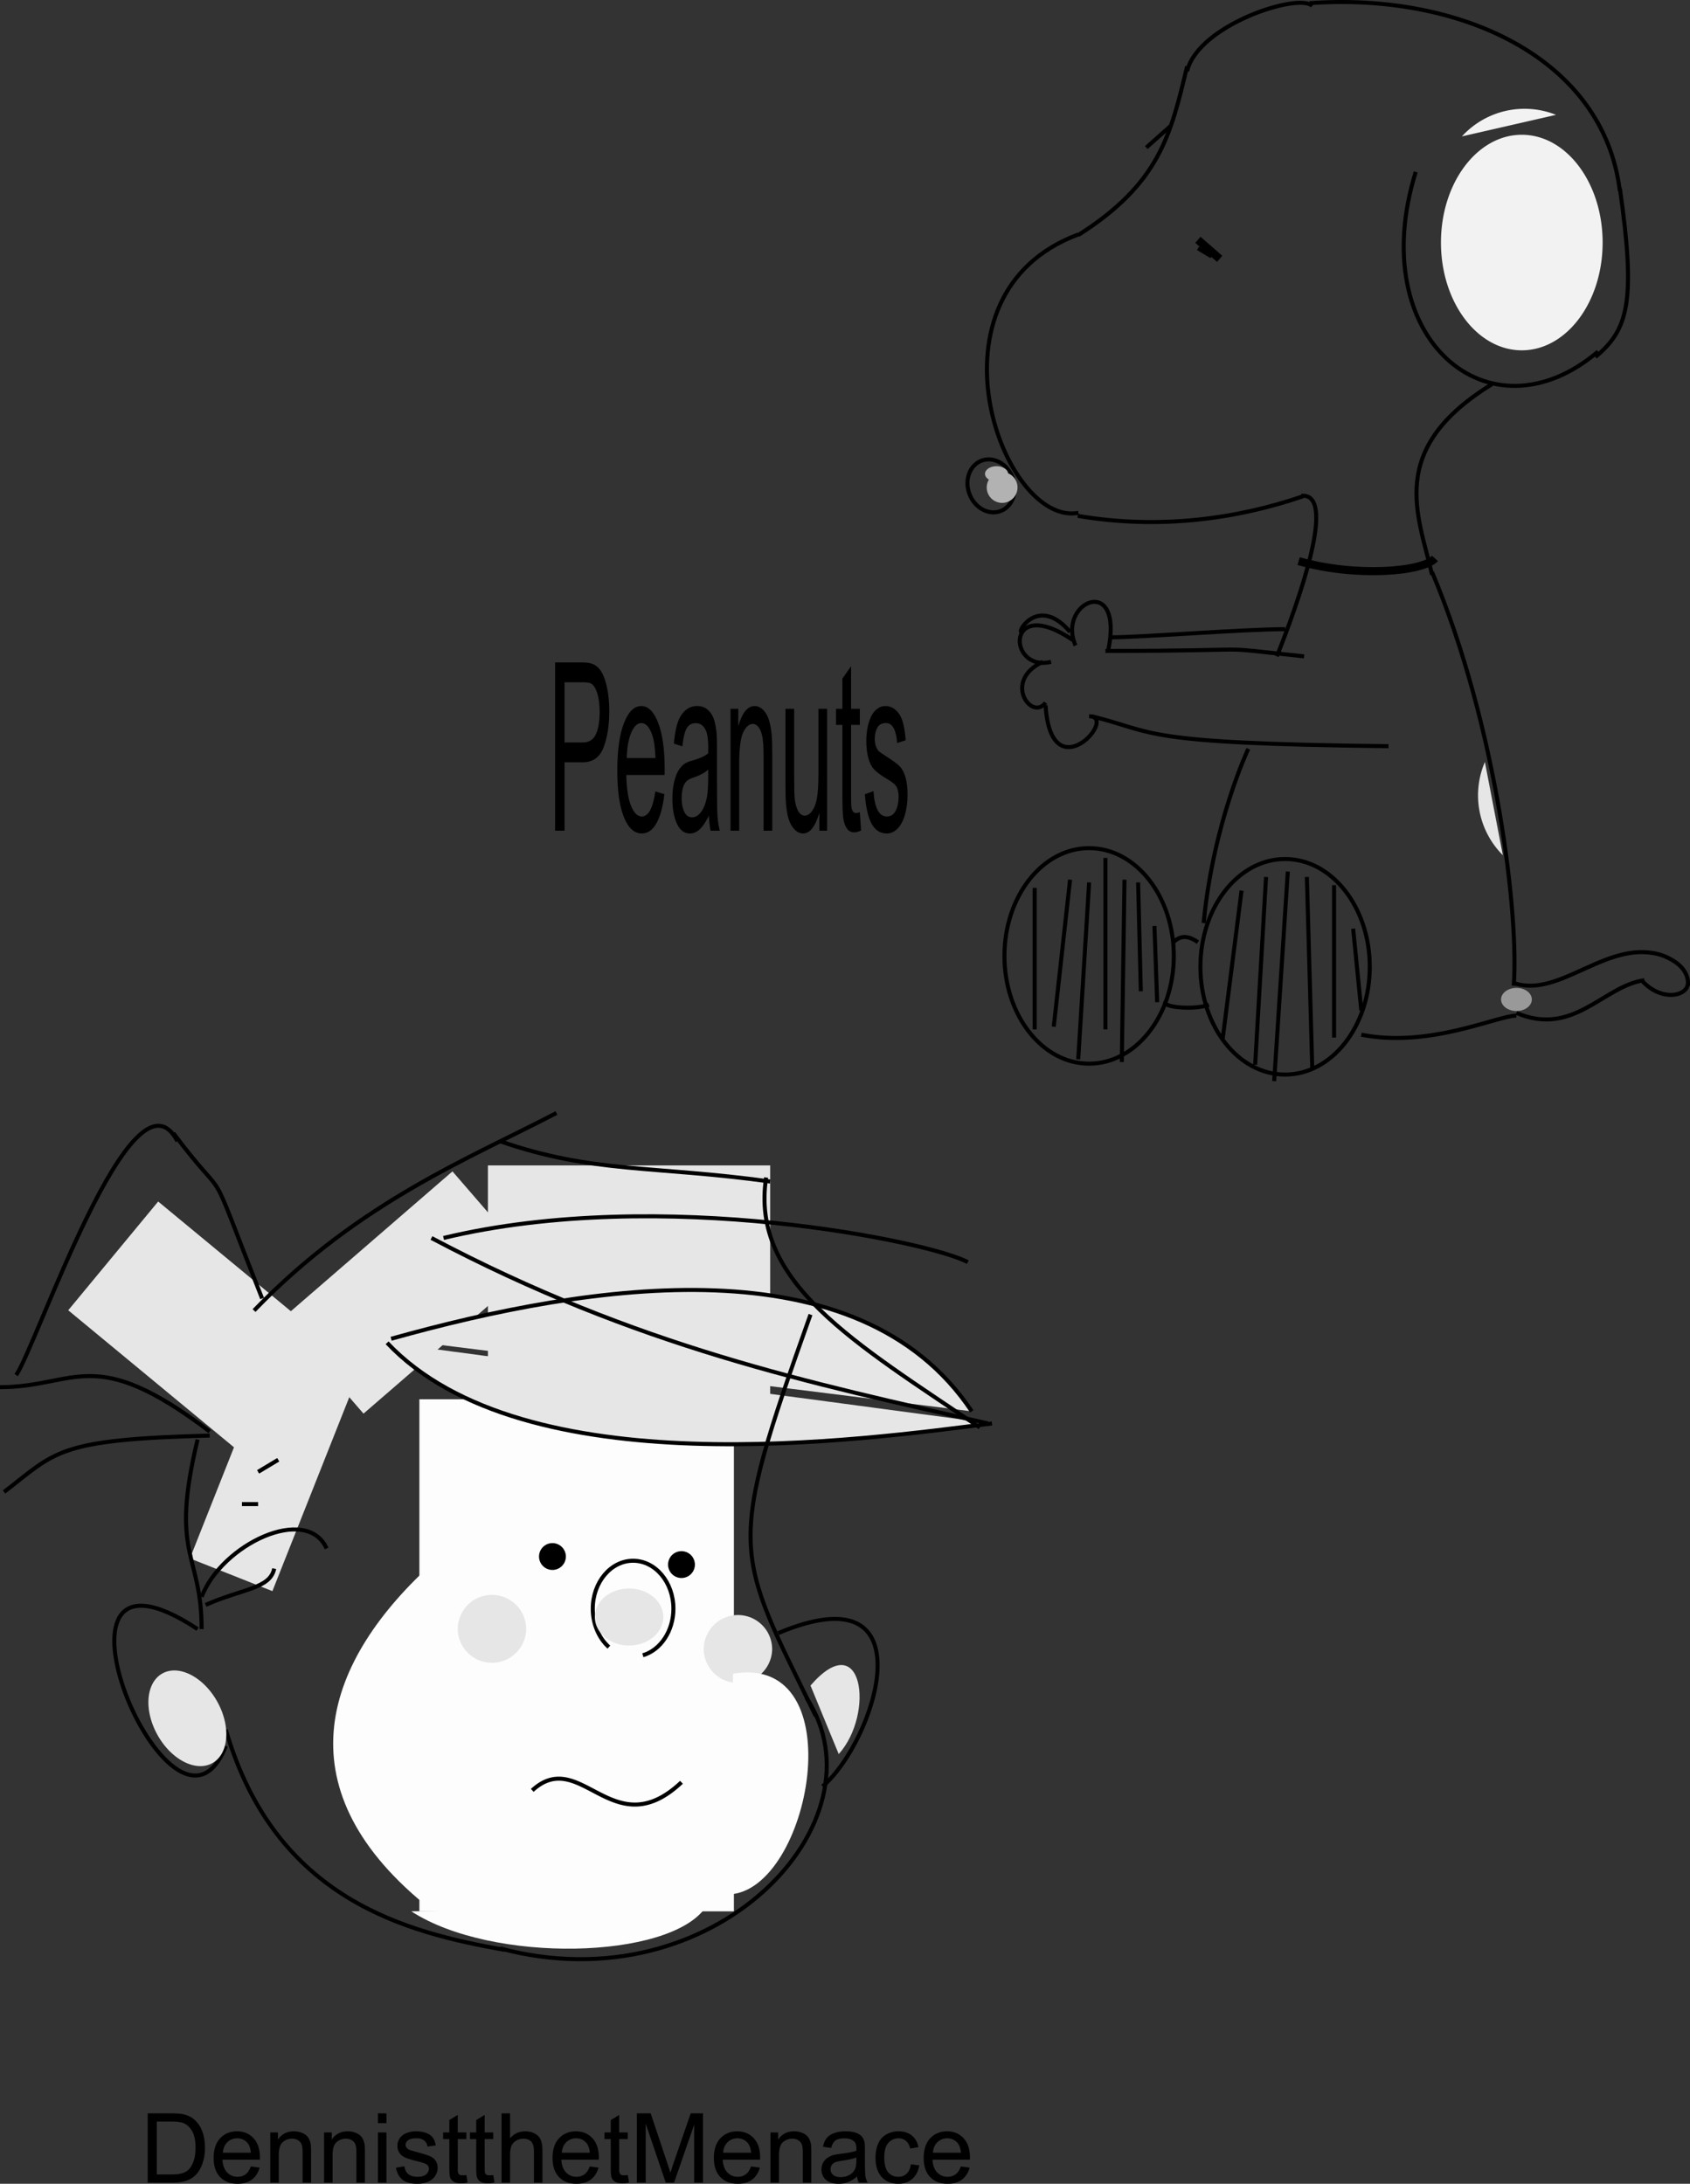 <svg xmlns="http://www.w3.org/2000/svg" xmlns:xlink="http://www.w3.org/1999/xlink" width="419.113" height="541.61"><rect width="100%" height="100%" fill="#333333" stroke="none"/><defs><path id="a" d="M1.89 0v-41.734h6.641c1.176 0 2.07.132 2.688.39.863.344 1.586.996 2.172 1.953.582.961 1.05 2.305 1.406 4.032.351 1.73.531 3.625.531 5.687 0 3.555-.476 6.559-1.422 9.016-.949 2.46-2.668 3.687-5.156 3.687H4.234V0Zm2.344-21.89h4.547c1.5 0 2.567-.66 3.203-1.985.633-1.332.954-3.207.954-5.625 0-1.75-.188-3.242-.563-4.484-.375-1.239-.867-2.063-1.469-2.47-.398-.237-1.12-.358-2.172-.358h-4.5zm0 0"/><path id="b" d="m10.344-9.734 2.234.656c-.344 3.094-.996 5.496-1.953 7.203C9.675-.165 8.461.688 6.985.688c-1.876 0-3.36-1.36-4.454-4.079C1.445-6.117.906-9.94.906-14.859c0-5.094.551-9.04 1.656-11.844 1.102-2.813 2.536-4.219 4.297-4.219 1.707 0 3.098 1.375 4.172 4.125 1.082 2.75 1.625 6.625 1.625 11.625 0 .305-.008.758-.015 1.36h-9.5c.07 3.324.46 5.87 1.171 7.64.72 1.762 1.61 2.64 2.672 2.64.79 0 1.47-.488 2.032-1.468.562-.988 1.004-2.566 1.328-4.734zM3.25-18.016h7.125c-.094-2.55-.367-4.46-.813-5.734-.687-1.969-1.585-2.953-2.687-2.953-.992 0-1.824.789-2.5 2.36-.68 1.573-1.055 3.683-1.125 6.327zm0 0"/><path id="c" d="M9.938-3.734C9.145-2.117 8.374-.977 7.624-.313c-.742.665-1.531 1-2.375 1-1.406 0-2.484-.812-3.234-2.437C1.266-3.375.89-5.445.89-7.969c0-1.476.14-2.828.421-4.047.282-1.226.649-2.21 1.11-2.953.469-.75.988-1.312 1.562-1.687.426-.27 1.067-.524 1.922-.766 1.75-.5 3.035-1.086 3.86-1.765.007-.708.015-1.157.015-1.344 0-2.082-.21-3.551-.625-4.407-.554-1.156-1.37-1.734-2.453-1.734-1.023 0-1.777.422-2.266 1.266-.48.843-.835 2.34-1.062 4.484l-2.11-.687c.188-2.145.5-3.875.938-5.188.445-1.32 1.086-2.336 1.922-3.047a4.291 4.291 0 0 1 2.89-1.078c1.083 0 1.962.309 2.641.922.688.605 1.188 1.367 1.5 2.281.32.918.551 2.078.688 3.485.07.875.11 2.453.11 4.734v6.828c0 4.762.038 7.777.124 9.047.094 1.262.281 2.469.563 3.625h-2.266c-.219-1.063-.367-2.305-.438-3.734Zm-.172-11.438c-.782.762-1.961 1.406-3.532 1.938-.886.304-1.515.648-1.89 1.03-.367.376-.653.93-.86 1.657-.199.73-.296 1.543-.296 2.438 0 1.367.218 2.507.656 3.421.437.907 1.078 1.36 1.922 1.36.832 0 1.57-.43 2.218-1.297.645-.863 1.125-2.047 1.438-3.547.226-1.156.344-2.863.344-5.125zm0 0"/><path id="d" d="M1.625 0v-30.234h1.938v4.297c.937-3.32 2.289-4.985 4.062-4.985.77 0 1.477.328 2.125.985.645.656 1.125 1.515 1.438 2.578.32 1.062.546 2.324.671 3.78.082.95.125 2.61.125 4.985V0H9.828v-18.39c0-2.094-.09-3.657-.265-4.688-.168-1.031-.465-1.852-.891-2.469-.43-.625-.93-.937-1.5-.937-.93 0-1.727.695-2.39 2.078-.669 1.386-1 4.015-1 7.89V0Zm0 0"/><path id="e" d="M9.984 0v-4.438C8.984-1.02 7.633.688 5.938.688c-.762 0-1.47-.34-2.125-1.015-.649-.688-1.133-1.547-1.454-2.578-.312-1.04-.53-2.313-.656-3.813-.086-1.008-.125-2.601-.125-4.781v-18.734h2.156v16.765c0 2.68.04 4.48.125 5.406.145 1.356.438 2.418.875 3.188.438.762.977 1.14 1.625 1.14.657 0 1.266-.39 1.829-1.171.57-.79.972-1.864 1.203-3.219.238-1.363.359-3.332.359-5.906v-16.203h2.156V0Zm0 0"/><path id="f" d="m6.344-4.578.312 4.516c-.617.308-1.164.468-1.64.468-.782 0-1.391-.293-1.829-.875-.43-.594-.73-1.367-.906-2.328-.18-.969-.265-2.988-.265-6.062V-26.25H.437v-3.984h1.579v-7.5l2.156-3.063v10.563h2.172v3.984H4.172v17.672c0 1.469.035 2.414.11 2.828.07.418.19.75.359 1 .175.242.425.36.75.36.238 0 .554-.063.953-.188zm0 0"/><path id="g" d="m.75-9.031 2.14-.797c.126 2.031.458 3.59 1 4.672.551 1.086 1.32 1.625 2.313 1.625.988 0 1.723-.477 2.203-1.438.477-.957.719-2.082.719-3.375 0-1.156-.215-2.066-.64-2.734-.294-.457-1.028-1.035-2.204-1.735-1.586-.945-2.683-1.765-3.297-2.453-.617-.695-1.086-1.656-1.406-2.875-.312-1.226-.469-2.582-.469-4.062 0-1.352.13-2.602.391-3.75.258-1.145.613-2.098 1.063-2.86.343-.593.8-1.093 1.374-1.5.583-.406 1.208-.609 1.876-.609 1 0 1.875.344 2.625 1.031.757.68 1.316 1.602 1.671 2.766.364 1.168.618 2.73.766 4.688l-2.125.687c-.094-1.563-.371-2.773-.828-3.64-.461-.876-1.11-1.313-1.953-1.313-.992 0-1.7.39-2.125 1.172-.43.773-.64 1.68-.64 2.718 0 .668.085 1.266.265 1.797.176.555.453 1.012.828 1.375.219.188.851.621 1.906 1.297 1.531.969 2.598 1.766 3.203 2.39.602.618 1.078 1.513 1.422 2.688.344 1.18.516 2.637.516 4.375 0 1.711-.211 3.32-.625 4.829C10.3-2.551 9.69-1.38 8.89-.547 8.098.273 7.203.688 6.203.688c-1.656 0-2.922-.817-3.797-2.454C1.54-3.398.988-5.82.75-9.03Zm0 0"/><path id="h" d="M1.86 0v-17.188h5.906c1.343 0 2.363.086 3.062.25.988.231 1.828.641 2.516 1.235.906.762 1.582 1.742 2.031 2.937.457 1.188.688 2.547.688 4.079 0 1.304-.157 2.46-.47 3.468-.304 1.012-.695 1.852-1.171 2.516-.469.656-.992 1.172-1.563 1.547-.562.375-1.246.664-2.046.86C10.008-.099 9.085 0 8.046 0Zm2.265-2.031h3.672c1.133 0 2.02-.102 2.656-.313.645-.207 1.16-.504 1.547-.89.54-.54.96-1.266 1.266-2.172.3-.914.453-2.02.453-3.313 0-1.8-.297-3.18-.89-4.14-.595-.97-1.313-1.614-2.157-1.938-.606-.238-1.586-.36-2.938-.36H4.125Zm0 0"/><path id="i" d="m10.11-4.016 2.171.282c-.344 1.273-.98 2.261-1.906 2.968-.93.7-2.117 1.047-3.563 1.047C4.989.281 3.54-.273 2.47-1.39 1.406-2.516.875-4.094.875-6.125c0-2.094.535-3.719 1.61-4.875 1.081-1.156 2.484-1.734 4.203-1.734 1.664 0 3.023.57 4.078 1.703 1.062 1.136 1.593 2.73 1.593 4.781 0 .125-.007.313-.015.563H3.063c.07 1.367.457 2.414 1.156 3.14.695.73 1.566 1.094 2.61 1.094.769 0 1.425-.203 1.968-.61.55-.406.988-1.054 1.312-1.953zM3.171-7.422h6.953c-.094-1.039-.36-1.828-.797-2.36C8.66-10.593 7.79-11 6.718-11c-.968 0-1.788.328-2.452.984-.657.649-1.024 1.512-1.094 2.594zm0 0"/><path id="j" d="M1.578 0v-12.453h1.906v1.781c.914-1.375 2.235-2.062 3.954-2.062.75 0 1.437.136 2.062.406.633.273 1.11.625 1.422 1.062.312.438.531.961.656 1.563.082.387.125 1.07.125 2.047V0h-2.11v-7.578c0-.852-.085-1.492-.25-1.922a2.045 2.045 0 0 0-.874-1.016c-.418-.257-.906-.39-1.469-.39-.898 0-1.672.289-2.328.86-.656.573-.984 1.655-.984 3.25V0Zm0 0"/><path id="k" d="M1.594-14.75v-2.438h2.11v2.438zm0 14.75v-12.453h2.11V0Zm0 0"/><path id="l" d="m.734-3.719 2.094-.328c.113.836.438 1.477.969 1.922.539.45 1.289.672 2.25.672.969 0 1.687-.195 2.156-.594.469-.394.703-.86.703-1.39 0-.477-.21-.852-.625-1.126-.281-.187-1-.425-2.156-.718-1.543-.383-2.617-.719-3.219-1-.594-.29-1.047-.688-1.36-1.188a3.189 3.189 0 0 1-.452-1.672c0-.55.125-1.062.375-1.53a3.48 3.48 0 0 1 1.047-1.188c.32-.239.765-.442 1.328-.61a6.175 6.175 0 0 1 1.828-.265c.976 0 1.836.14 2.578.421.738.282 1.281.668 1.625 1.157.352.48.598 1.12.734 1.922l-2.062.28c-.094-.644-.367-1.144-.813-1.5C7.285-10.815 6.648-11 5.828-11c-.969 0-1.664.164-2.078.484-.418.325-.625.7-.625 1.125 0 .274.086.516.266.735.164.23.437.418.812.562.207.086.828.266 1.86.547 1.488.399 2.523.727 3.109.984.594.25 1.055.622 1.39 1.11.344.48.516 1.078.516 1.797 0 .699-.21 1.36-.625 1.984-.406.625-.996 1.11-1.765 1.453-.774.332-1.649.5-2.626.5-1.617 0-2.851-.332-3.703-1-.843-.676-1.386-1.676-1.625-3zm0 0"/><path id="m" d="M6.188-1.89 6.5-.032c-.594.133-1.125.203-1.594.203-.773 0-1.37-.121-1.797-.36-.418-.25-.714-.57-.89-.968-.168-.395-.25-1.223-.25-2.485v-7.171H.422v-1.641h1.547v-3.078l2.093-1.266v4.344h2.125v1.64H4.063v7.282c0 .605.036.996.11 1.172a.962.962 0 0 0 .375.406c.164.094.406.14.719.14.226 0 .535-.023.921-.078zm0 0"/><path id="n" d="M1.578 0v-17.188h2.11v6.172c.988-1.144 2.234-1.718 3.734-1.718.914 0 1.71.183 2.39.546.688.368 1.176.872 1.47 1.516.288.637.437 1.563.437 2.781V0h-2.11v-7.89c0-1.051-.23-1.817-.687-2.298-.461-.476-1.106-.718-1.938-.718-.625 0-1.214.164-1.765.484-.555.324-.95.762-1.188 1.313-.23.554-.343 1.32-.343 2.296V0Zm0 0"/><path id="o" d="M1.781 0v-17.188h3.422L9.266-5.015c.375 1.137.648 1.985.828 2.547.195-.625.5-1.547.906-2.765l4.125-11.954h3.047V0h-2.188v-14.375L11 0H8.937L3.97-14.625V0Zm0 0"/><path id="p" d="M9.703-1.531C8.922-.875 8.164-.406 7.438-.125a6.543 6.543 0 0 1-2.313.406c-1.367 0-2.418-.332-3.156-1C1.239-1.383.875-2.239.875-3.28c0-.614.133-1.172.406-1.672.282-.5.645-.899 1.094-1.203a4.905 4.905 0 0 1 1.516-.703c.414-.102 1.039-.207 1.875-.313 1.707-.207 2.96-.453 3.765-.734.008-.282.016-.461.016-.547 0-.852-.203-1.457-.61-1.813-.53-.476-1.328-.718-2.39-.718-1 0-1.734.18-2.203.53-.469.345-.82.962-1.047 1.845L1.234-8.89c.188-.882.493-1.597.922-2.14.426-.54 1.047-.957 1.86-1.25.812-.301 1.754-.453 2.828-.453 1.062 0 1.926.125 2.593.375.665.25 1.157.57 1.47.953.312.375.53.855.655 1.437.063.356.094 1 .094 1.938v2.812c0 1.961.047 3.2.14 3.719a4.92 4.92 0 0 0 .532 1.5h-2.203c-.219-.438-.36-.945-.422-1.531ZM9.531-6.25c-.773.313-1.922.578-3.453.797-.867.125-1.48.266-1.844.422a1.848 1.848 0 0 0-.828.687 1.869 1.869 0 0 0-.281 1c0 .563.207 1.031.625 1.406.426.375 1.05.563 1.875.563.813 0 1.535-.176 2.172-.531.633-.352 1.098-.836 1.39-1.453.227-.477.344-1.18.344-2.11Zm0 0"/><path id="q" d="m9.703-4.563 2.078.266c-.23 1.438-.812 2.563-1.75 3.375C9.101-.117 7.957.281 6.594.281c-1.7 0-3.07-.554-4.11-1.672C1.454-2.504.938-4.098.938-6.17c0-1.345.222-2.52.671-3.532.446-1.008 1.125-1.766 2.032-2.266a5.97 5.97 0 0 1 2.968-.765c1.352 0 2.457.343 3.313 1.03.863.688 1.414 1.657 1.656 2.907l-2.047.328c-.199-.844-.547-1.472-1.047-1.89-.492-.426-1.09-.641-1.796-.641-1.063 0-1.93.387-2.594 1.156-.657.762-.985 1.965-.985 3.61 0 1.668.317 2.882.954 3.64.644.762 1.484 1.14 2.515 1.14.82 0 1.508-.253 2.063-.765.562-.508.914-1.289 1.062-2.344zm0 0"/></defs><path fill="none" stroke="#000" stroke-miterlimit="10" d="M294.398 16.458c-4.05 16.871-6.75 29.016-27 41.84m-.003-.137c-39.829 14.852-18.778 72.516.043 69.04m-.165.742c20.434 3.48 39.668.695 55.895-4.872M294.395 17.665C297.094 6.19 322.066-1.909 325.44 1.466m-.67-.676c37.125-2.699 72.898 13.5 76.949 46.574"/><path fill="none" stroke="#000" stroke-miterlimit="10" d="M401.719 46.689c4.05 28.351 2.023 35.101-6.074 41.851"/><path fill="none" stroke="#000" stroke-miterlimit="10" d="M351.094 42.642c-12.824 41.172 18.222 67.5 45.222 44.547"/><path fill="none" stroke="#000" stroke-miterlimit="10" d="M369.992 95.29c-26.324 16.2-18.222 32.399-14.847 47.25"/><path fill="none" stroke="#000" stroke-miterlimit="10" d="M355.145 141.864c16.199 38.477 21.597 85.727 20.25 102.602"/><path fill="none" stroke="#000" stroke-miterlimit="10" stroke-width="2" d="m297.074 59.478 5.399 4.726"/><path fill="#f2f2f2" d="M397.445 60.153c0-14.761-8.976-26.73-20.047-26.73-11.07 0-20.046 11.969-20.046 26.73 0 14.762 8.976 26.73 20.046 26.73 11.07 0 20.047-11.968 20.047-26.73m-11.566-31.668a21.022 21.022 0 0 0-23.332 5.344"/><path fill="none" stroke="#000" stroke-miterlimit="10" d="M339.7 239.778c0-14.761-9.403-26.73-21-26.73-11.598 0-21.005 11.969-21.005 26.73 0 14.762 9.407 26.73 21.004 26.73 11.598 0 21-11.968 21-26.73zm-48.602-2.698c0-14.762-9.403-26.731-21-26.731-11.598 0-21 11.969-21 26.73 0 14.762 9.402 26.727 21 26.727 11.597 0 21-11.965 21-26.727zm-34.5-16.876v35.098m8.773-37.125-4.047 36.453m8.774-35.777-2.7 43.875m6.75-49.95v42.524m4.723-37.125-.672 45.226m4.047-44.55.676 27m3.375-16.2.676 18.899m20.925-27.672-4.726 37.125m10.801-40.5-2.7 46.574m8.098-47.926-3.375 51.977m8.102-50.625 1.351 47.922m5.399-45.899v37.801m4.726-26.999 2.024 20.25m-.004 6.034c16.875 3.375 33.75-4.722 38.472-4.722m-31.722-66.828c-62.102-.672-57.375-3.375-73.574-7.422m27.726 51.288c2.379-24.874 11.078-43.222 11.078-43.222"/><path fill="none" stroke="#000" stroke-miterlimit="10" d="M297.094 233.665c-2.028-1.351-4.051-2.023-6.074 0m-2.028 14.852c-.676 1.347 7.426 2.023 10.801.672m23.625-86.399c-25.648-2.699-6.75-1.351-49.273-1.351"/><path fill="none" stroke="#000" stroke-miterlimit="10" d="M274.816 161.439c4.051-19.575-12.824-12.149-8.097-1.348m-.676-1.351c-16.875-11.473-16.2 8.101-5.398 5.402"/><path fill="none" stroke="#000" stroke-miterlimit="10" d="M258.617 164.142c-10.125 4.722-2.699 14.847.676 10.125m0 .672c1.352 21.601 18.227 2.703 10.8 2.703m48.598-21.602c-10.125 0-35.773 2.024-43.199 2.024m-10.125-1.348c-7.426-8.777-12.824-.676-12.148 0m122.176 87.074c11.472 4.051 23.625-11.476 37.12-6.75m.001 0c6.75 2.7 6.078 6.75 6.078 7.426m-42.528 6.75c14.176 6.074 21.602-6.75 31.727-8.102"/><path fill="none" stroke="#000" stroke-miterlimit="10" d="M407.117 243.114c4.727 5.403 11.477 4.051 11.477.676"/><path fill="#e6e6e6" d="M368.246 188.982a20.99 20.99 0 0 0 4.453 23.12"/><g transform="translate(-19.027 -19.972)"><use xlink:href="#a" width="100%" height="100%" x="154.8" y="226"/><use xlink:href="#b" width="100%" height="100%" x="171.208" y="226"/><use xlink:href="#c" width="100%" height="100%" x="184.886" y="226"/><use xlink:href="#d" width="100%" height="100%" x="198.563" y="226"/><use xlink:href="#e" width="100%" height="100%" x="212.241" y="226"/><use xlink:href="#f" width="100%" height="100%" x="225.919" y="226"/><use xlink:href="#g" width="100%" height="100%" x="232.757" y="226"/></g><path fill="none" stroke="#000" stroke-miterlimit="10" stroke-width="2" d="M322.063 139.165c14.14 4.051 30.734 2.7 33.808-.676"/><path fill="none" stroke="#000" stroke-miterlimit="10" d="m297.098 61.58 3.375 2.023m16.195 99.187c8.773-22.273 13.5-40.5 6.074-39.824"/><path fill="#999" d="M379.89 247.88c0-1.582-1.706-2.867-3.816-2.867s-3.82 1.285-3.82 2.867c0 1.578 1.71 2.863 3.82 2.863s3.817-1.285 3.817-2.863"/><path fill="none" stroke="#000" stroke-miterlimit="10" d="M251.137 118.474c-1.305-3.453-4.762-5.344-7.719-4.223-2.957 1.117-4.3 4.824-2.996 8.274 1.308 3.453 4.765 5.343 7.723 4.226 2.957-1.117 4.3-4.824 2.992-8.277zm0 0"/><path fill="#b2b2b2" d="M252.34 120.903a3.814 3.814 0 0 0-3.817-3.816 3.818 3.818 0 1 0 3.817 3.816"/><path fill="#b2b2b2" d="M250.008 117.528c0-1.054-1.281-1.91-2.863-1.91-1.583 0-2.868.856-2.868 1.91 0 1.055 1.286 1.91 2.868 1.91 1.582 0 2.863-.855 2.863-1.91"/><path fill="none" stroke="#000" stroke-miterlimit="10" d="m290.348 31.204-6.075 5.399"/><path fill="#e6e6e6" d="m16.922 324.966 49.324 40.781 22.305-26.972-49.324-40.782Zm0 0"/><path fill="#e6e6e6" d="M69.95 328.876 47.101 386.51l20.453 8.11 22.847-57.637zm0 0"/><path fill="#e6e6e6" d="M69.867 327.157 90.148 350.6l42.348-36.64-20.285-23.442zm0 0"/><path fill="#e6e6e6" d="M121.004 349.04h70v-60h-70zm0 0"/><path fill="#fdfdfd" d="M104.004 474.04h78v-127h-78zm0 0"/><path fill="none" stroke="#000" stroke-miterlimit="10" d="M199.98 421.036c20.114 30.715-22.859 76.39-75.886 62.215"/><path fill="none" stroke="#000" stroke-miterlimit="10" d="M125.05 483.587c-23.82-4.285-56.734-12.16-69.05-54.613m103.426-18.442c4.453-1.324 7.578-6.082 7.578-11.543 0-6.574-4.477-11.902-10-11.902-5.524 0-10 5.328-10 11.902 0 3.743 1.48 7.274 4 9.52"/><path d="M171.832 388.04a2.827 2.827 0 1 0-5.655-.001 2.827 2.827 0 0 0 5.655.001"/><path fill="none" stroke="#000" stroke-miterlimit="10" d="M171.832 388.04a2.827 2.827 0 1 0-5.655-.001 2.827 2.827 0 0 0 5.655.001zm0 0"/><path d="M139.832 386.04a2.827 2.827 0 1 0-5.655-.001 2.827 2.827 0 0 0 5.655.001"/><path fill="none" stroke="#000" stroke-miterlimit="10" d="M139.832 386.04a2.827 2.827 0 1 0-5.655-.001 2.827 2.827 0 0 0 5.655.001zM132 444.036c12-11 20 14 37-2"/><path fill="#e6e6e6" stroke="#000" stroke-miterlimit="10" d="M96 333.036c34 36 118 24 150 20m-149-21c50-14 116-24 144 18"/><path fill="none" stroke="#000" stroke-miterlimit="10" d="M107 307.036c51 27 94 36 138 46m-135-46c54-13 121 1 130 6m-177 12c26-27 54-38 75-49"/><path fill="none" stroke="#000" stroke-miterlimit="10" d="M124 283.036c23 8 38 6 67 10"/><path fill="none" stroke="#000" stroke-miterlimit="10" d="M190 292.036c-4 26 22 41 53 62m-178-32c-15-38-7-21-22-41m1 2c-11-21-35 51-40 58m48 14c-29-22-33-11-52-11m52 12c-38 1-38 4-51 14m48-13c-7 29 1 28 1 47m-1 0c-44-29-6 62 7 29m137-28c38-16 24 27 11 38"/><path fill="none" stroke="#000" stroke-miterlimit="10" d="M50 396.036c5-13 26-23 31-12"/><path fill="none" stroke="#000" stroke-miterlimit="10" d="M51 398.036c9-4 16-4 17-9m-7.996-15.996h4m0-8 5-3"/><path fill="#e6e6e6" d="M164.488 401.04c0-3.906-3.8-7.074-8.484-7.074-4.688 0-8.484 3.168-8.484 7.074 0 3.903 3.796 7.07 8.484 7.07 4.683 0 8.484-3.167 8.484-7.07M53.879 422.028c-3.422-6.14-9.516-9.265-13.61-6.984-4.093 2.281-4.636 9.11-1.21 15.25 3.421 6.137 9.515 9.266 13.609 6.98 4.09-2.28 4.633-9.109 1.21-15.246m76.61-17.988c0-4.687-3.8-8.488-8.484-8.488a8.486 8.486 0 0 0-8.484 8.488 8.485 8.485 0 0 0 16.968 0m61 5c0-4.687-3.8-8.488-8.484-8.488a8.486 8.486 0 0 0-8.484 8.488 8.485 8.485 0 0 0 16.968 0"/><path fill="none" stroke="#000" stroke-miterlimit="10" d="M201 326.036c-21 59-19 58 1.3 99.551"/><path fill="#fdfdfd" d="M108 387.036c-28 25-38 56-3 85m76.8-56.949c30.2-5.05 19.2 53.95-1 54.75m-78.8 4.199c20 13 64 12 73-1"/><path fill="#e6e6e6" d="M201 418.036c13-15 16 7 7 17"/><g transform="translate(-19.027 -19.972)"><use xlink:href="#h" width="100%" height="100%" x="53.8" y="561.3"/><use xlink:href="#i" width="100%" height="100%" x="71.128" y="561.3"/><use xlink:href="#j" width="100%" height="100%" x="84.472" y="561.3"/><use xlink:href="#j" width="100%" height="100%" x="97.816" y="561.3"/><use xlink:href="#k" width="100%" height="100%" x="111.16" y="561.3"/><use xlink:href="#l" width="100%" height="100%" x="116.488" y="561.3"/><use xlink:href="#m" width="100%" height="100%" x="128.488" y="561.3"/><use xlink:href="#m" width="100%" height="100%" x="135.16" y="561.3"/><use xlink:href="#n" width="100%" height="100%" x="141.832" y="561.3"/><use xlink:href="#i" width="100%" height="100%" x="155.176" y="561.3"/><use xlink:href="#m" width="100%" height="100%" x="168.52" y="561.3"/><use xlink:href="#o" width="100%" height="100%" x="175.192" y="561.3"/><use xlink:href="#i" width="100%" height="100%" x="195.184" y="561.3"/><use xlink:href="#j" width="100%" height="100%" x="208.528" y="561.3"/><use xlink:href="#p" width="100%" height="100%" x="221.872" y="561.3"/><use xlink:href="#q" width="100%" height="100%" x="235.216" y="561.3"/><use xlink:href="#i" width="100%" height="100%" x="247.216" y="561.3"/></g></svg>
